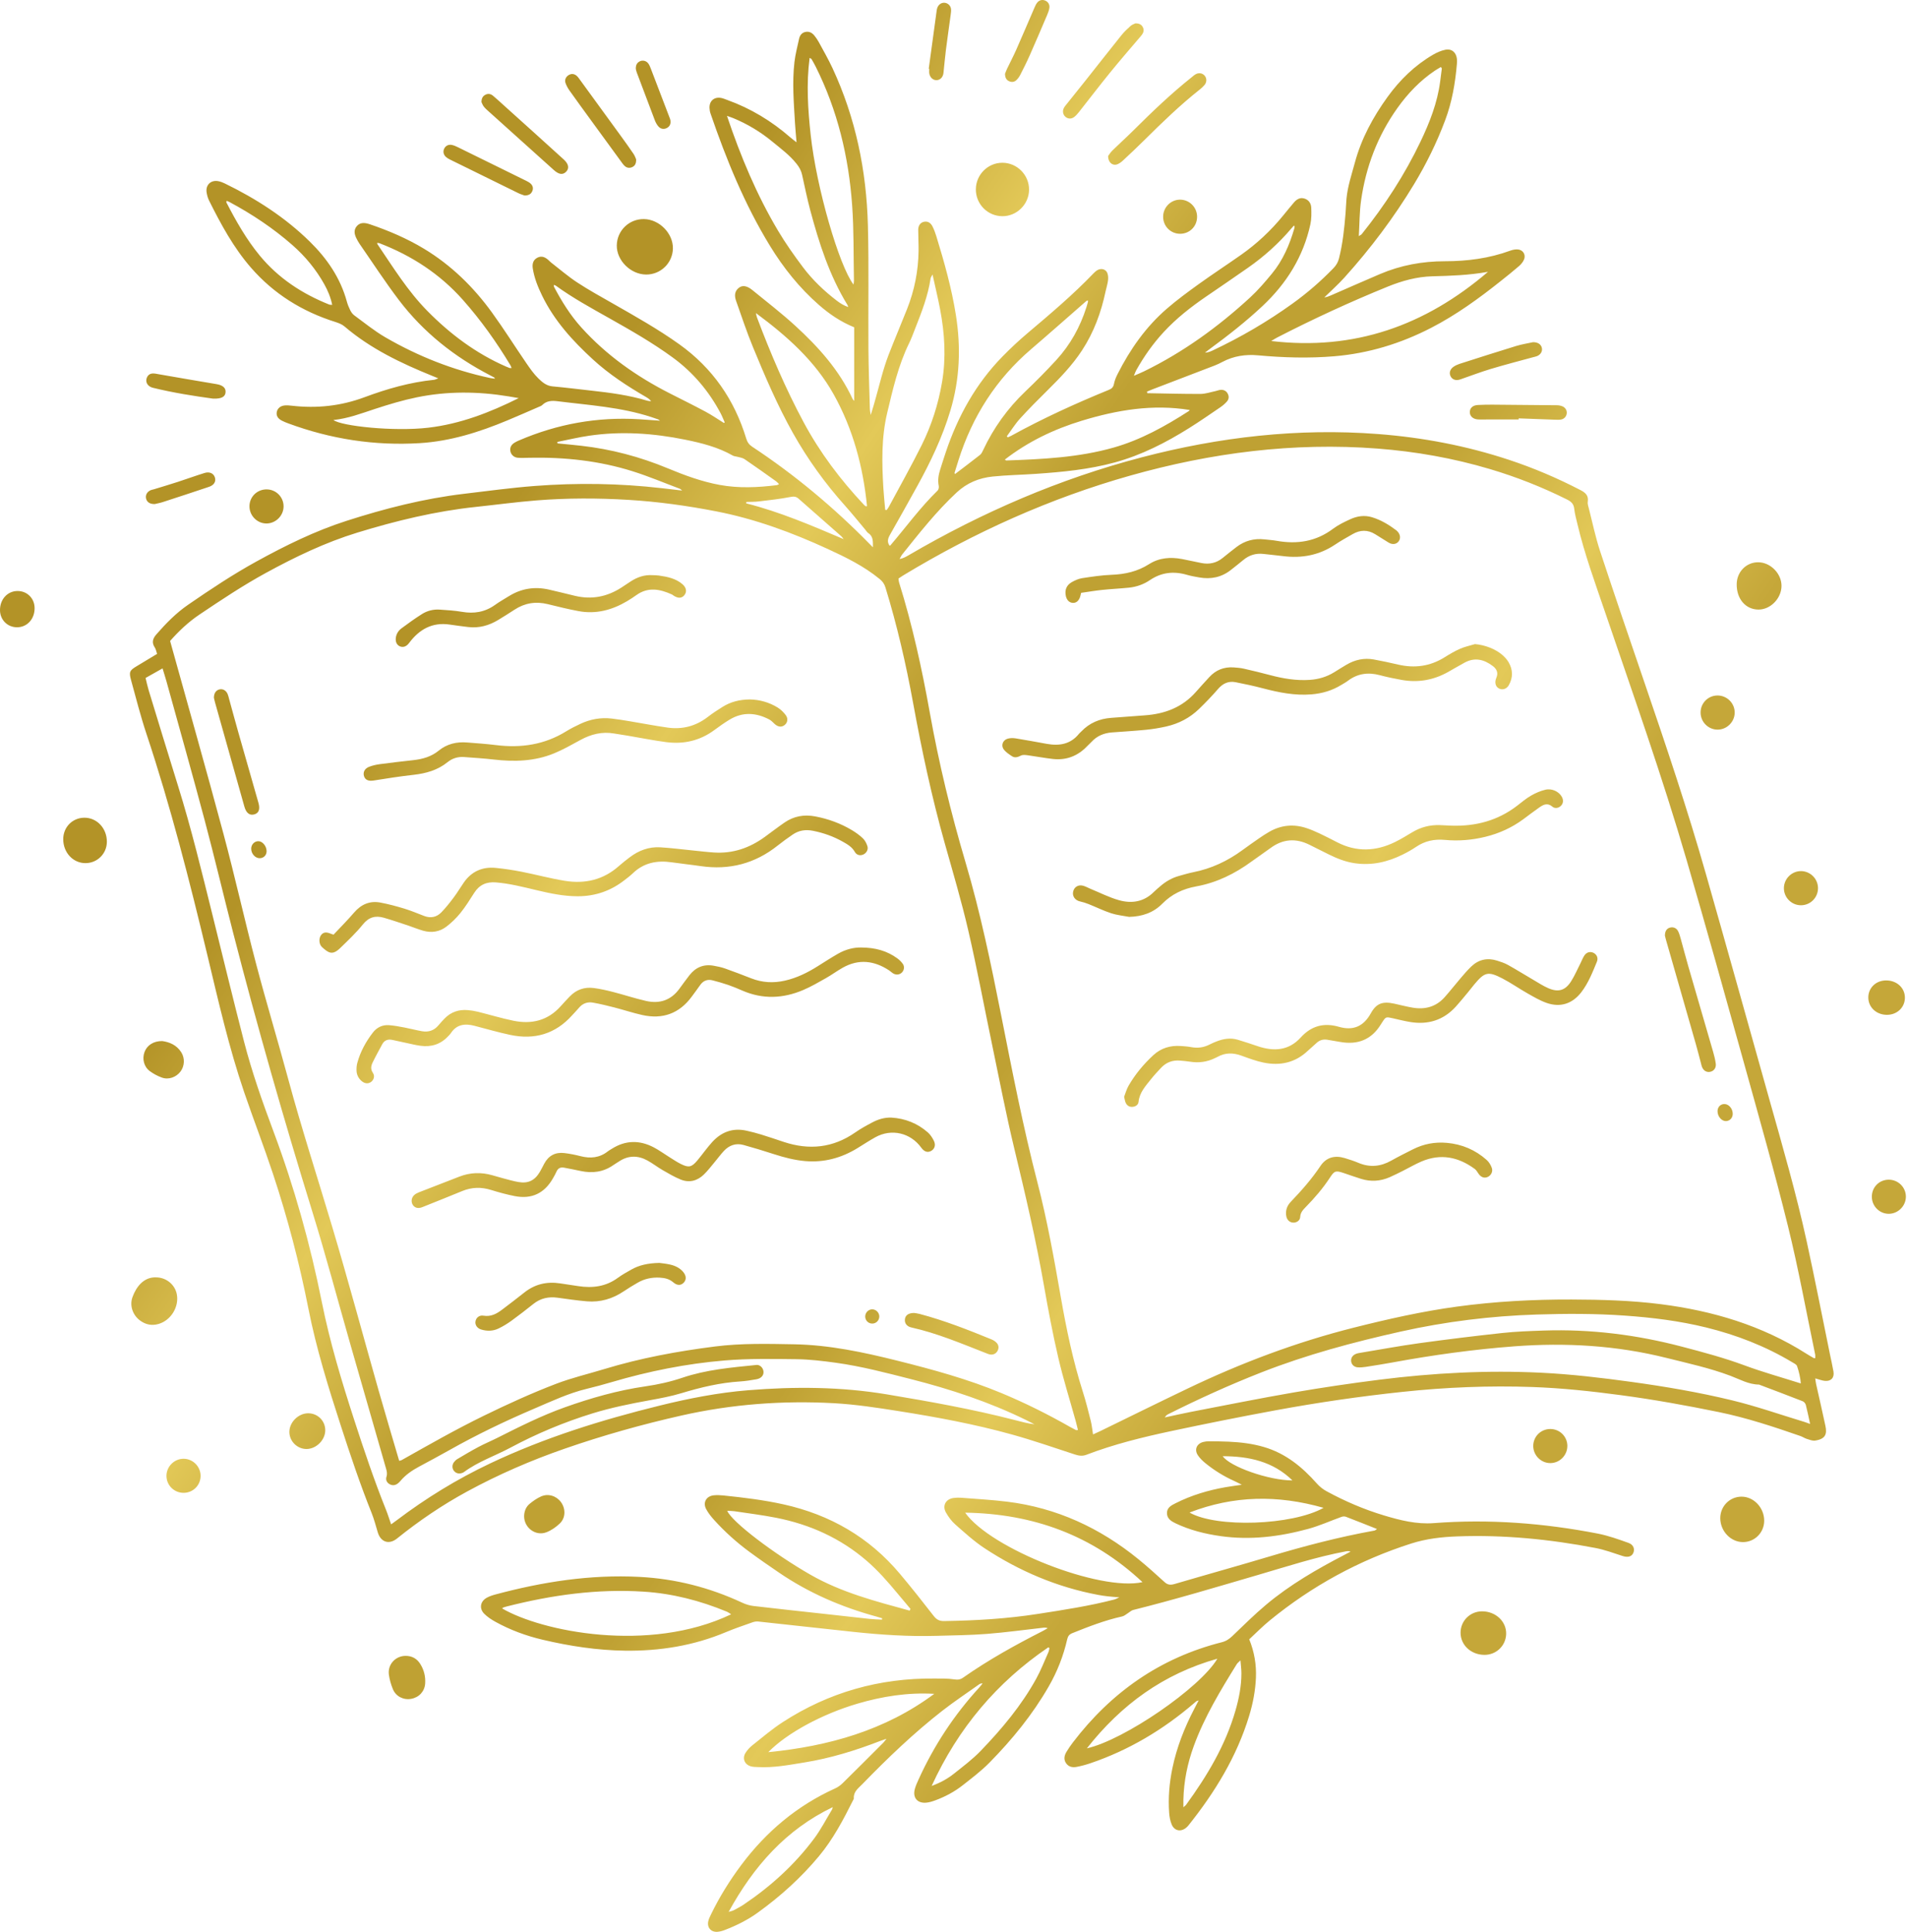 <svg width="1625" height="1646" viewBox="0 0 1625 1646" fill="none" xmlns="http://www.w3.org/2000/svg">
<path d="M1030.21 1227.79C1035.83 1227.82 1041.45 1227.85 1047.07 1228.12C1057.18 1228.59 1067.19 1229.77 1076.98 1232.64C1095.48 1238.05 1109.63 1249.64 1122.13 1263.77C1124.42 1266.36 1127.31 1268.66 1130.35 1270.31C1146.01 1278.84 1162.37 1285.86 1179.43 1290.97C1193.16 1295.08 1207.08 1298.62 1221.73 1297.49C1268.73 1293.88 1315.32 1297.45 1361.5 1306.41C1370.43 1308.15 1379.13 1311.28 1387.73 1314.35C1391.96 1315.86 1393.22 1319.65 1391.77 1322.9C1390.32 1326.16 1386.95 1326.89 1382.64 1325.49C1375 1323.02 1367.4 1320.18 1359.55 1318.68C1320.63 1311.21 1281.38 1307.33 1241.68 1308.8C1228.36 1309.29 1215.35 1310.78 1202.51 1314.88C1158.09 1329.09 1117.93 1351.01 1081.88 1380.5C1075.82 1385.46 1070.31 1391.09 1064.5 1396.46C1068.87 1407.25 1070.67 1418.07 1070.2 1429.22C1069.73 1440.32 1067.64 1451.18 1064.41 1461.77C1053.82 1496.53 1035.19 1526.85 1012.68 1555.02C1012.22 1555.6 1011.69 1556.14 1011.13 1556.64C1006.45 1560.84 1000.72 1559.85 998.359 1554.06C997.112 1551 996.506 1547.56 996.267 1544.24C995.346 1531.47 996.43 1518.79 999.029 1506.26C1002.7 1488.53 1009.25 1471.85 1017.6 1455.84C1018.76 1453.63 1019.89 1451.42 1021.41 1448.49C1020 1449.04 1019.61 1449.11 1019.33 1449.32C1018.59 1449.9 1017.9 1450.54 1017.19 1451.14C991.023 1473.54 961.931 1490.9 929.243 1502.01C925.36 1503.33 921.36 1504.41 917.334 1505.17C913.881 1505.82 910.513 1505.14 908.36 1501.93C906.21 1498.72 906.93 1495.43 908.749 1492.39C910.379 1489.67 912.176 1487.02 914.102 1484.49C946.771 1441.65 988.538 1412.26 1041.09 1398.97C1044.75 1398.05 1047.42 1396.27 1050.07 1393.74C1059.54 1384.68 1068.85 1375.41 1078.88 1367C1099.21 1349.94 1122.1 1336.76 1145.57 1324.56C1147.34 1323.64 1149.1 1322.69 1150.86 1321.76C1149.29 1321.17 1148.03 1321.33 1146.79 1321.56C1121.35 1326.34 1096.76 1334.39 1071.99 1341.63C1036.61 1351.96 1001.32 1362.57 965.542 1371.5C964.052 1371.87 962.796 1373.16 961.416 1374C959.709 1375.03 958.104 1376.57 956.253 1376.98C941.561 1380.23 927.625 1385.65 913.725 1391.23C911.184 1392.25 910 1393.76 909.39 1396.44C906.176 1410.59 900.92 1423.96 893.682 1436.56C879.869 1460.61 862.469 1481.9 843.098 1501.57C836.165 1508.61 828.167 1514.65 820.376 1520.78C813.284 1526.37 805.318 1530.59 796.828 1533.71C794.392 1534.61 791.821 1535.4 789.257 1535.63C781.69 1536.32 777.553 1531.36 779.537 1524.01C780.312 1521.14 781.584 1518.38 782.823 1515.66C795.888 1486.96 812.996 1460.93 834.308 1437.68C835.359 1436.53 836.301 1435.29 837.294 1434.09C836.018 1433.93 835.195 1434.26 834.495 1434.75C823.966 1442.24 813.169 1449.39 802.991 1457.32C778.574 1476.37 756.263 1497.77 734.703 1519.96C731.383 1523.37 727.192 1526.25 727.568 1531.9C727.602 1532.4 727.229 1532.96 726.978 1533.46C718.582 1550.22 709.906 1566.76 697.788 1581.29C682.566 1599.55 665.116 1615.29 645.895 1629.18C637.166 1635.5 627.652 1640.23 617.664 1644.08C615.594 1644.88 613.353 1645.52 611.158 1645.65C605.742 1645.96 602.336 1641.85 603.552 1636.55C604.005 1634.57 604.944 1632.68 605.839 1630.84C613.064 1615.97 621.751 1601.96 631.641 1588.74C652.901 1560.32 679.261 1538.1 711.765 1523.42C714.081 1522.37 716.281 1520.76 718.101 1518.97C729.724 1507.55 741.228 1496 752.755 1484.48C753.435 1483.8 753.976 1482.98 755.4 1481.2C752.748 1482.12 751.362 1482.55 750.012 1483.07C729.018 1491.2 707.596 1497.8 685.316 1501.39C672.191 1503.51 659.113 1506.05 645.71 1505.29C643.846 1505.19 641.922 1505.23 640.137 1504.77C634.426 1503.3 632.203 1497.89 635.43 1492.97C636.945 1490.65 638.915 1488.5 641.085 1486.78C649.602 1480.05 657.885 1472.92 666.966 1467.04C706.218 1441.6 749.416 1429.42 796.176 1429.88C801.788 1429.93 807.475 1429.72 812.98 1430.58C816.049 1431.06 818.236 1430.85 820.721 1429.1C842.228 1414.01 865.147 1401.31 888.528 1389.41C889.972 1388.67 891.352 1387.81 892.763 1387C891.334 1386.41 890.129 1386.47 888.932 1386.6C872.938 1388.39 856.979 1390.61 840.944 1391.86C826.764 1392.97 812.502 1393.08 798.273 1393.5C774.446 1394.2 750.714 1392.65 727.041 1390.12C700.047 1387.23 673.068 1384.2 646.074 1381.31C644.491 1381.14 642.734 1381.45 641.218 1381.99C633.642 1384.68 626.003 1387.24 618.599 1390.35C591.032 1401.93 562.148 1406.56 532.478 1406.15C508.823 1405.83 485.455 1402.26 462.448 1396.84C448.395 1393.54 434.823 1388.57 422.138 1381.54C418.734 1379.65 415.341 1377.44 412.619 1374.7C408.159 1370.22 409.254 1364.11 414.775 1361.06C417.038 1359.81 419.584 1358.96 422.097 1358.29C462.282 1347.51 502.98 1341.12 544.785 1343.29C575.49 1344.87 604.614 1352.3 632.428 1365.26C635.416 1366.66 638.737 1367.69 642 1368.08C661.525 1370.39 681.078 1372.45 700.62 1374.61C714.021 1376.09 727.416 1377.63 740.822 1379.06C744.383 1379.44 747.979 1379.51 751.559 1379.72C751.605 1379.33 751.651 1378.94 751.697 1378.54C749.961 1378.03 748.234 1377.48 746.488 1377C716.997 1368.96 689.277 1356.98 663.943 1339.75C655.427 1333.96 646.954 1328.09 638.658 1321.99C627.766 1313.99 617.733 1304.96 608.647 1294.94C606.026 1292.05 603.502 1288.91 601.703 1285.48C598.724 1279.8 601.92 1274.41 608.338 1273.8C610.931 1273.55 613.596 1273.65 616.194 1273.91C633.518 1275.68 650.79 1277.77 667.827 1281.56C707.331 1290.36 740.645 1309.52 766.775 1340.61C776.651 1352.35 786.18 1364.4 795.593 1376.53C798.031 1379.67 800.459 1380.98 804.468 1380.92C831.28 1380.52 857.973 1378.97 884.511 1374.82C906.34 1371.41 928.175 1368.12 949.591 1362.56C950.687 1362.28 951.696 1361.66 953.824 1360.71C949.741 1360.37 946.939 1360.2 944.156 1359.87C941.369 1359.55 938.582 1359.16 935.824 1358.64C900.741 1352.06 868.507 1338.35 838.823 1318.79C829.964 1312.95 822.021 1305.65 814.013 1298.62C810.843 1295.83 808.211 1292.2 806.091 1288.51C802.768 1282.74 805.834 1277.04 812.419 1276.09C814.629 1275.77 816.923 1275.71 819.15 1275.89C832.206 1276.92 845.307 1277.64 858.296 1279.24C900.328 1284.43 937.261 1301.54 969.944 1328.13C977.637 1334.39 985.024 1341.04 992.353 1347.73C995.084 1350.22 997.561 1350.34 1000.97 1349.33C1027.89 1341.42 1054.94 1333.92 1081.83 1325.88C1111.26 1317.09 1140.92 1309.29 1171.17 1303.85C1171.87 1303.72 1172.48 1303.08 1173.39 1302.51C1164.22 1298.88 1155.55 1295.39 1146.82 1292.06C1145.75 1291.66 1144.26 1291.76 1143.16 1292.16C1133.68 1295.55 1124.43 1299.78 1114.75 1302.41C1090.36 1309.05 1065.55 1312.15 1040.25 1308.58C1026.84 1306.69 1013.8 1303.44 1001.53 1297.57C997.885 1295.83 994.441 1293.6 994.394 1289C994.346 1284.28 998.052 1282.42 1001.63 1280.6C1015.11 1273.78 1029.4 1269.51 1044.23 1266.9C1048.4 1266.17 1052.61 1265.63 1058.18 1264.8C1055.16 1263.3 1053.43 1262.37 1051.64 1261.56C1042.87 1257.63 1034.77 1252.6 1027.32 1246.57C1024.87 1244.59 1022.5 1242.31 1020.76 1239.72C1017.54 1234.95 1019.66 1229.89 1025.22 1228.39C1026.82 1227.96 1028.54 1227.78 1030.21 1227.79ZM709.598 1539.44C669.658 1558.62 642.197 1589.84 620.893 1628.66C622.884 1628.05 624.042 1627.88 625.017 1627.37C627.986 1625.79 631.007 1624.26 633.789 1622.39C656.792 1606.91 677.115 1588.47 693.719 1566.23C699.509 1558.48 703.974 1549.74 709.01 1541.42C709.355 1540.85 709.409 1540.11 709.598 1539.44ZM1057.02 1414.41C1055.49 1415.94 1054.48 1416.64 1053.89 1417.59C1040.01 1440.01 1026.3 1462.54 1017.22 1487.47C1011.87 1502.13 1008.78 1517.3 1008.4 1532.96C1008.36 1534.75 1008.39 1536.55 1008.39 1539.56C1009.89 1538.2 1010.39 1537.88 1010.7 1537.44C1028.61 1512.82 1044.15 1486.95 1052.7 1457.42C1055.73 1446.97 1057.85 1436.35 1057.83 1425.42C1057.83 1422.09 1057.36 1418.76 1057.02 1414.41ZM893.264 1403.32C849.515 1433.07 816.567 1471.98 793.881 1521.37C801.685 1518.5 807.656 1515.1 813.01 1510.83C820.747 1504.65 828.774 1498.65 835.616 1491.56C853.69 1472.81 870.405 1452.87 883.039 1429.93C886.989 1422.76 889.968 1415.04 893.326 1407.55C893.828 1406.43 893.972 1405.15 894.281 1403.94C893.942 1403.73 893.603 1403.53 893.264 1403.32ZM796.108 1442.92C773.663 1441.61 751.888 1445.03 730.499 1451.33C700.819 1460.07 670.657 1476.22 654.676 1492.6C705.811 1487.55 754.068 1474.19 796.108 1442.92ZM1037.34 1413C991.408 1425.93 955.511 1452.07 926.147 1489.35C957.949 1482.22 1022.6 1437.87 1037.34 1413ZM345.474 1410.57C351 1410.51 355.276 1412.9 358.151 1417.51C361.298 1422.56 362.703 1428.19 362.292 1434.13C361.825 1440.89 357.077 1445.96 350.4 1447.18C343.891 1448.37 337.363 1445.19 334.796 1438.95C333.174 1435.02 331.95 1430.78 331.375 1426.57C330.204 1417.99 336.887 1410.68 345.474 1410.57ZM1262.88 1372.64C1274.48 1372.62 1283.7 1381.26 1283.43 1391.9C1283.17 1401.96 1274.95 1409.82 1264.81 1409.72C1253.39 1409.61 1244.52 1401.29 1244.58 1390.75C1244.63 1380.69 1252.74 1372.66 1262.88 1372.64ZM548.528 1355.87C508.878 1353.31 470.082 1358.76 431.757 1368.5C430.85 1368.73 429.951 1369 429.067 1369.3C428.758 1369.41 428.503 1369.68 427.826 1370.14C461.117 1389.65 552.721 1408.7 623.043 1375.17C621.567 1374.27 620.447 1373.37 619.172 1372.85C596.514 1363.5 573.046 1357.45 548.528 1355.87ZM619.673 1286.99C623.534 1296.39 659.729 1323.79 690.695 1341.5C717.147 1356.62 746.194 1364.11 775.134 1372.03C775.368 1371.54 775.603 1371.05 775.838 1370.56C772.132 1366.15 768.408 1361.75 764.727 1357.32C756.589 1347.52 748.228 1337.95 738.54 1329.59C716.158 1310.3 690.148 1298.59 661.358 1292.93C649.625 1290.62 637.726 1289.15 625.892 1287.37C623.883 1287.07 621.819 1287.11 619.673 1286.99ZM822.429 1288.58C844.04 1319.28 937.306 1355.87 973.538 1347.77C930.853 1307.81 880.311 1289.44 822.429 1288.58ZM1483.86 1274.95C1494.4 1274.86 1503.37 1284.35 1503.31 1295.54C1503.25 1305.67 1495.1 1313.76 1485.06 1313.65C1474.68 1313.54 1465.95 1304.3 1465.88 1293.36C1465.83 1283.22 1473.82 1275.03 1483.86 1274.95ZM686.33 27.212C689.64 26.522 692.181 28.025 694.14 30.551C695.399 32.174 696.617 33.863 697.591 35.665C701.595 43.075 705.834 50.382 709.382 58.009C729.113 100.423 738.346 145.354 739.552 191.853C740.46 226.864 739.76 261.916 740.01 296.948C740.131 313.988 740.77 331.028 741.231 348.066C741.281 349.901 741.711 351.726 741.965 353.556C745.451 342.725 748.099 332.015 751.05 321.389C752.849 314.911 754.809 308.444 757.235 302.181C762.305 289.091 767.832 276.179 772.985 263.121C779.232 247.289 782.499 230.819 782.73 213.794C782.811 207.807 782.429 201.816 782.432 195.827C782.434 192.139 784.257 189.708 787.116 188.987C790.078 188.24 792.823 189.43 794.513 192.718C795.874 195.366 796.943 198.203 797.817 201.055C804.622 223.258 810.944 245.591 814.573 268.576C818.897 295.958 817.877 322.981 809.844 349.736C803.01 372.496 792.88 393.711 781.441 414.391C773.828 428.154 766.142 441.877 758.38 455.557C756.589 458.713 755.701 461.655 758.05 464.834C758.337 464.746 758.584 464.748 758.687 464.628C772.07 448.986 784.193 432.26 799.007 417.838C799.845 417.022 800.178 415.096 799.924 413.854C798.949 409.08 799.699 404.539 801.139 400.026C802.732 395.034 804.296 390.031 805.967 385.064C816.261 354.475 831.591 326.832 854.292 303.642C861.097 296.691 868.244 290.022 875.672 283.742C894.993 267.408 914.322 251.103 931.863 232.811C932.887 231.742 934.048 230.704 935.337 230.005C938.395 228.349 942.159 229.279 943.5 232.391C944.327 234.308 944.421 236.75 944.167 238.875C943.791 242.014 942.758 245.07 942.102 248.181C938.319 266.112 932.11 283.045 922.015 298.477C913.745 311.119 903.364 321.875 892.684 332.423C884.691 340.317 876.737 348.274 869.188 356.587C864.988 361.213 861.654 366.625 857.929 371.683C858.197 371.97 858.464 372.257 858.731 372.545C859.675 372.13 860.657 371.786 861.557 371.291C888.49 356.467 916.409 343.732 944.847 332.113C947.367 331.083 948.697 329.805 949.236 327.025C949.797 324.131 950.983 321.28 952.327 318.628C963.008 297.548 976.397 278.413 994.367 262.901C1003 255.451 1012.23 248.662 1021.5 242C1033.36 233.475 1045.59 225.476 1057.55 217.074C1070.95 207.649 1082.84 196.547 1093.22 183.847C1096.3 180.076 1099.36 176.282 1102.52 172.583C1104.82 169.897 1107.62 167.992 1111.37 169.087C1115.28 170.227 1117.24 173.311 1117.36 177.086C1117.52 181.721 1117.59 186.516 1116.62 191.006C1110.62 218.633 1096.3 241.471 1075.82 260.681C1061.71 273.906 1046.53 285.788 1030.97 297.217C1029.56 298.258 1028.17 299.349 1026.78 300.416C1029.21 300.3 1031.26 299.541 1033.23 298.611C1057.18 287.325 1079.96 274.031 1101.45 258.565C1113.95 249.572 1125.55 239.527 1136.26 228.451C1138.55 226.084 1140.12 223.51 1140.93 220.34C1144.18 207.602 1145.53 194.59 1146.59 181.537C1146.93 177.434 1147 173.307 1147.38 169.208C1148.36 158.695 1151.76 148.75 1154.49 138.628C1160.02 118.053 1169.99 99.708 1182.35 82.607C1192.87 68.046 1205.58 55.651 1221.21 46.554C1224.4 44.702 1227.95 43.146 1231.53 42.403C1237.05 41.259 1240.95 44.664 1241.48 50.312C1241.6 51.61 1241.58 52.938 1241.47 54.239C1240.09 70.721 1237.3 86.884 1231.45 102.464C1224.32 121.458 1215.46 139.525 1204.95 156.912C1187.73 185.401 1167.82 211.82 1145.56 236.495C1140.22 242.422 1134.2 247.743 1128.49 253.342C1130.57 253.114 1132.41 252.379 1134.23 251.588C1148.13 245.543 1161.98 239.392 1175.93 233.459C1193.57 225.958 1211.97 222.545 1231.18 222.544C1250.18 222.543 1268.91 220.118 1286.91 213.534C1288.8 212.844 1290.92 212.399 1292.92 212.451C1297.59 212.575 1300.45 216.754 1298.65 221.093C1297.77 223.23 1296.07 225.222 1294.29 226.761C1289.2 231.173 1283.91 235.363 1278.63 239.562C1259.99 254.396 1240.75 268.338 1219.5 279.29C1193.58 292.652 1166.17 301.041 1137.07 303.486C1115.36 305.311 1093.66 304.674 1071.97 302.693C1061.37 301.725 1051.18 303.243 1041.65 308.3C1039.51 309.439 1037.3 310.508 1035.04 311.38C1017.41 318.166 999.749 324.893 982.103 331.649C980.501 332.263 978.928 332.956 977.342 333.612C977.441 334.052 977.542 334.493 977.642 334.934C992.745 335.19 1007.85 335.637 1022.95 335.578C1027.16 335.562 1031.37 334.076 1035.57 333.214C1037.04 332.913 1038.45 332.267 1039.92 332.119C1042.54 331.854 1044.78 332.847 1046.09 335.185C1047.39 337.508 1047.27 340.02 1045.51 342.015C1043.92 343.819 1042.05 345.455 1040.06 346.81C1031.24 352.817 1022.46 358.914 1013.42 364.579C993.524 377.05 972.743 387.697 949.943 393.936C927.966 399.95 905.421 402.075 882.808 403.653C870.479 404.513 858.086 404.683 845.804 405.956C834.296 407.148 824.002 411.324 815.186 419.532C797.953 435.577 783.491 453.967 768.851 472.239C767.901 473.424 767.309 474.896 766.552 476.235C769.73 475.605 772.105 474.249 774.467 472.869C837.036 436.316 903.015 407.832 973.202 389.5C1039.1 372.289 1105.96 364.529 1174.1 369.73C1212.36 372.65 1249.77 379.748 1286.2 391.832C1307.03 398.739 1327.14 407.313 1346.62 417.413C1350.74 419.549 1353.8 421.905 1352.99 427.311C1352.67 429.41 1353.54 431.743 1354.1 433.911C1357.11 445.687 1359.57 457.651 1363.37 469.173C1375.79 506.857 1388.62 544.41 1401.46 581.953C1419.88 635.791 1438.02 689.723 1453.63 744.451C1471.85 808.333 1489.64 872.34 1507.64 936.284C1518.95 976.452 1530.58 1016.55 1539.49 1057.33C1546.48 1089.31 1552.73 1121.45 1559.31 1153.52C1560.32 1158.47 1561.5 1163.39 1562.34 1168.36C1563.22 1173.59 1560.3 1176.82 1555.06 1176.33C1552.54 1176.09 1550.09 1175.07 1546.81 1174.19L1546.81 1174.19C1547.06 1175.86 1547.21 1177.51 1547.56 1179.11C1550.2 1190.98 1552.99 1202.82 1555.5 1214.72C1556.96 1221.64 1555.52 1225.87 1546.72 1227.18C1544.5 1227.51 1541.99 1226.49 1539.71 1225.78C1537.77 1225.17 1536.02 1223.94 1534.08 1223.27C1511.27 1215.36 1488.35 1207.76 1464.65 1202.9C1436.96 1197.23 1409.16 1192.22 1381.11 1188.48C1356.03 1185.13 1330.9 1182.42 1305.62 1181.54C1268.7 1180.25 1231.86 1181.76 1195.09 1185.68C1158.76 1189.54 1122.65 1194.79 1086.75 1201.42C1057.12 1206.88 1027.57 1212.79 998.101 1219.07C973.578 1224.3 949.21 1230.29 925.717 1239.28C922.325 1240.58 919.289 1240.11 915.935 1239.02C898.154 1233.2 880.456 1227.05 862.446 1222.04C830.678 1213.21 798.258 1207.2 765.715 1202.06C747.421 1199.17 729.01 1196.35 710.551 1195.33C666.972 1192.93 623.693 1196.16 581.022 1205.76C547.224 1213.37 513.936 1222.71 481.168 1234.08C452.424 1244.04 424.651 1256.09 397.986 1270.59C376.902 1282.05 357.048 1295.52 338.323 1310.59C331.486 1316.1 324.4 1313.71 321.901 1305.33C320.244 1299.78 318.771 1294.13 316.62 1288.76C306.864 1264.42 298.556 1239.58 290.455 1214.64C279.746 1181.68 269.476 1148.61 262.754 1114.57C255.091 1075.76 245.085 1037.55 232.644 1000.03C224.929 976.754 216.068 953.864 208.138 930.66C195.04 892.335 186.104 852.862 176.68 813.541C161.49 750.167 145.422 687.052 124.808 625.165C119.785 610.084 115.878 594.625 111.656 579.285C109.74 572.319 110.499 571.056 116.571 567.455C122.339 564.035 128.055 560.529 133.86 557.021C133.176 555.047 132.895 553.073 131.898 551.579C129.091 547.376 130.148 543.96 133.211 540.446C141.364 531.092 150.021 522.236 160.254 515.191C179.223 502.132 198.375 489.392 218.613 478.26C243.287 464.687 268.49 452.297 295.28 443.688C327.912 433.202 361.112 424.726 395.265 420.671C415.346 418.287 435.408 415.538 455.558 413.986C491.67 411.205 527.796 411.7 563.823 415.854C569.442 416.502 575.06 417.159 581.254 417.878C580.316 417.1 579.944 416.597 579.453 416.413C565.966 411.353 552.654 405.725 538.929 401.418C510.454 392.481 481.098 389.347 451.31 389.943C447.941 390.01 444.549 390.23 441.205 389.943C437.851 389.655 435.453 387.281 434.913 384.399C434.322 381.242 435.651 378.909 438.232 377.251C439.484 376.448 440.846 375.793 442.216 375.204C474.948 361.129 509.087 354.989 544.679 357.136C550.391 357.481 556.097 357.932 562.482 358.382C561.424 357.716 560.998 357.337 560.502 357.156C558.747 356.516 556.973 355.931 555.198 355.348C529.167 346.799 501.967 345.171 475.059 341.794C470.237 341.189 465.772 341.35 462.05 345.051C461.291 345.807 460.117 346.181 459.089 346.626C450.173 350.483 441.282 354.403 432.316 358.139C408.352 368.124 383.79 375.898 357.658 377.495C319.16 379.849 281.867 374.043 245.717 360.702C243.788 359.99 241.857 359.228 240.045 358.268C236.66 356.473 235.339 354.074 235.827 351.072C236.325 348.016 238.869 345.722 242.604 345.377C244.631 345.19 246.719 345.395 248.756 345.628C269.945 348.054 290.465 345.885 310.611 338.379C329.737 331.253 349.365 325.622 369.824 323.551C370.798 323.452 371.727 322.913 373.488 322.293C371.299 321.401 369.937 320.845 368.575 320.293C341.753 309.426 315.779 297.08 293.521 278.057C291.351 276.202 288.361 275.092 285.571 274.211C257.415 265.323 233.198 250.277 213.791 227.943C198.931 210.841 188.236 191.041 178.175 170.901C177.105 168.759 176.444 166.32 176.063 163.944C175.027 157.476 179.841 153.006 186.271 154.389C188.083 154.779 189.874 155.457 191.545 156.271C218.151 169.225 242.848 185.065 264.03 205.863C278.652 220.221 290.068 236.772 295.558 256.895C296.244 259.408 297.231 261.88 298.407 264.204C299.227 265.824 300.349 267.516 301.782 268.564C310.54 274.964 319.003 281.918 328.348 287.334C356.21 303.483 385.905 315.209 417.467 321.981C418.764 322.259 420.101 322.36 421.763 322.591C421.355 321.892 421.302 321.668 421.167 321.594C420.02 320.964 418.862 320.353 417.699 319.752C387.148 303.946 360.711 283.004 339.878 255.567C328.109 240.068 317.483 223.699 306.378 207.699C305.316 206.168 304.429 204.497 303.606 202.821C301.949 199.443 301.328 195.953 303.915 192.785C306.52 189.598 310.038 189.581 313.687 190.602C314.228 190.753 314.766 190.914 315.298 191.095C331.285 196.535 346.732 203.111 361.249 211.869C384.408 225.841 403.335 244.349 419.108 266.065C429.332 280.142 438.596 294.914 448.445 309.268C451.606 313.874 454.848 318.567 458.823 322.428C462.038 325.551 465.612 328.673 470.739 329.134C481.738 330.124 492.701 331.523 503.681 332.734C519.883 334.521 536.023 336.636 551.694 341.381C552.691 341.683 553.79 341.65 554.842 341.772C553.599 340.133 552.093 339.136 550.535 338.23C534.47 328.894 518.955 318.786 505.207 306.173C487.987 290.374 472.406 273.286 462.024 252.02C458.392 244.58 455.312 236.962 454.009 228.763C453.424 225.079 454.106 221.515 457.825 219.556C461.556 217.59 464.69 219.109 467.5 221.702C468.188 222.337 468.827 223.036 469.565 223.607C476.961 229.326 484.063 235.496 491.858 240.609C501.707 247.068 512.066 252.762 522.308 258.607C541.497 269.558 560.752 280.364 578.783 293.233C607.16 313.486 625.839 340.531 635.915 373.685C636.856 376.783 638.337 378.802 641.01 380.566C677.418 404.599 710.697 432.428 741.212 463.583C742.081 464.47 742.959 465.348 743.833 466.23C743.809 461.576 744.316 456.996 739.87 454.115C738.818 453.433 738.14 452.167 737.296 451.165C731.629 444.434 726.135 437.548 720.266 430.998C703.194 411.946 688.31 391.346 675.776 369.048C662.534 345.49 651.93 320.684 641.648 295.76C636.302 282.799 631.896 269.445 627.212 256.217C625.754 252.099 625.824 247.987 629.767 245.041C632.73 242.828 636.57 243.407 641.022 247.038C653.359 257.101 666.013 266.835 677.741 277.572C697.448 295.613 715.22 315.356 726.602 340.005C726.866 340.576 727.444 341.001 727.872 341.49V278.806C716.426 274.156 706.732 267.563 697.801 259.747C681.15 245.176 667.525 228.111 656.026 209.297C634.415 173.94 618.905 135.83 605.482 96.791C604.942 95.22 604.631 93.502 604.586 91.843C604.425 85.954 608.598 82.371 614.422 83.421C616.242 83.749 617.983 84.539 619.742 85.17C639.729 92.349 657.55 103.175 673.534 117.102C674.983 118.364 676.544 119.498 678.748 121.241C678.244 115.051 677.736 110.039 677.445 105.015C676.436 87.625 674.948 70.212 676.973 52.822C677.748 46.165 679.499 39.617 680.923 33.044C681.558 30.116 683.222 27.86 686.33 27.212ZM461.072 1274.76C467.186 1272.04 474.156 1274.3 478.039 1279.63C482.058 1285.14 482.062 1292.89 477.142 1297.67C473.879 1300.84 469.825 1303.67 465.603 1305.29C456.391 1308.83 446.546 1301.4 446.618 1291.56C446.646 1287.73 448.058 1283.74 451.256 1281.1C454.248 1278.63 457.548 1276.32 461.072 1274.76ZM124.042 577.531C124.936 581.115 125.633 584.556 126.654 587.898C134.963 615.097 143.239 642.307 151.707 669.457C163.024 705.743 171.932 742.665 181.087 779.524C190.015 815.473 198.702 851.485 207.967 887.347C214.713 913.458 223.706 938.882 233.149 964.136C250.817 1011.39 264.346 1059.82 274.253 1109.26C281.067 1143.27 291.063 1176.39 301.757 1209.34C310.137 1235.16 318.764 1260.87 328.894 1286.07C330.483 1290.02 331.733 1294.11 333.285 1298.55L333.287 1298.55C335.09 1297.24 336.598 1296.18 338.068 1295.06C362.938 1276.26 389.326 1260.06 417.561 1246.68C463.978 1224.67 512.67 1209.55 562.362 1197.32C587.104 1191.23 612.14 1186.35 637.545 1184.29C677.033 1181.09 716.451 1181.26 755.747 1187.82C792.315 1193.93 828.779 1200.41 864.7 1209.68C870.218 1211.1 875.708 1212.63 881.502 1213.3C879.025 1212.04 876.565 1210.75 874.071 1209.53C842.821 1194.25 809.986 1183.42 776.351 1174.85C755.13 1169.45 733.929 1163.87 712.204 1160.87C701.093 1159.34 689.865 1157.98 678.675 1157.85C658.277 1157.61 637.775 1157.24 617.486 1158.93C584.798 1161.66 552.654 1168.11 521.133 1177.4C514.136 1179.46 507.084 1181.37 499.993 1183.08C484.423 1186.84 470.011 1193.67 455.399 1199.9C430.599 1210.48 406.294 1222.12 382.792 1235.38C374.315 1240.17 365.714 1244.73 357.144 1249.35C351.163 1252.57 345.594 1256.31 341.196 1261.59C340.6 1262.3 339.924 1262.97 339.201 1263.55C336.929 1265.4 334.376 1265.7 331.875 1264.26C329.521 1262.9 328.484 1260.53 329.318 1257.99C330.149 1255.45 329.603 1253.25 328.93 1250.91C318.837 1215.82 308.73 1180.75 298.683 1145.65C287.864 1107.86 277.787 1069.84 266.179 1032.29C241.789 953.393 219.094 874.033 198.532 794.062C190.328 762.154 182.746 730.083 174.273 698.247C163.777 658.811 152.655 619.54 141.783 580.204C140.847 576.82 139.758 573.477 138.516 569.375C133.452 572.229 128.974 574.752 124.042 577.531ZM1127.85 1284.47C1088.63 1273.28 1051.21 1273.96 1013.63 1288.47C1036.53 1301.64 1101.05 1299.5 1127.85 1284.47ZM156.398 1242.67C164.186 1242.66 170.701 1249.01 170.923 1256.81C171.154 1264.92 164.809 1271.55 156.69 1271.69C148.551 1271.82 141.937 1265.45 141.85 1257.38C141.763 1249.38 148.391 1242.68 156.398 1242.67ZM1041.9 1240.48C1047.98 1249.36 1081.02 1261.09 1101.32 1261.12C1084.81 1244.93 1064.2 1240.52 1041.9 1240.48ZM644.968 1162.72C647.291 1162.66 650.142 1164.76 650.569 1168.17C650.981 1171.48 648.754 1174.21 644.57 1174.95C639.968 1175.76 635.323 1176.52 630.667 1176.81C613.556 1177.88 597.083 1181.83 580.726 1186.78C571.816 1189.48 562.578 1191.2 553.397 1192.86C537.009 1195.83 520.729 1199.12 504.782 1204.05C480.574 1211.53 457.315 1221.25 435.004 1233.19C421.828 1240.23 407.468 1245.02 395.319 1254.02C394.877 1254.35 394.338 1254.57 393.816 1254.76C391.077 1255.77 388.445 1255.07 386.776 1252.92C385.172 1250.84 385.101 1247.9 386.803 1245.61C387.569 1244.59 388.549 1243.6 389.644 1242.96C395.595 1239.44 401.529 1235.88 407.63 1232.65C412.909 1229.84 418.451 1227.54 423.794 1224.86C442.677 1215.36 461.543 1205.86 481.52 1198.76C503.78 1190.84 526.42 1184.41 549.818 1181.01C560.602 1179.45 571.161 1177.14 581.457 1173.65C601.493 1166.86 622.38 1164.98 644.969 1162.72L644.968 1162.72ZM1321.03 1217.32C1328.94 1217.31 1335.36 1223.5 1335.57 1231.34C1335.79 1239.39 1329.38 1246.16 1321.36 1246.35C1313.41 1246.55 1306.6 1239.94 1306.51 1231.94C1306.42 1223.85 1312.89 1217.33 1321.03 1217.32ZM535.356 425.806C509.319 424.236 483.288 424.213 457.306 426.271C439.956 427.646 422.682 429.994 405.367 431.831C370.97 435.48 337.508 443.607 304.551 453.698C277.27 462.052 251.632 474.365 226.585 488.043C206.974 498.752 188.464 511.103 169.966 523.523C160.42 529.932 152.184 537.801 144.949 546.011L144.948 546.01C160.309 601.335 175.783 655.671 190.408 710.234C200.239 746.912 208.485 784.013 218.147 820.739C226.809 853.666 236.689 886.271 245.577 919.142C257.011 961.427 270.557 1003.07 283.071 1045.02C296.922 1091.46 309.49 1138.27 322.736 1184.89C328.36 1204.68 334.287 1224.39 340.154 1244.4C340.906 1244.2 341.652 1244.15 342.239 1243.82C365.403 1230.79 388.473 1217.62 412.398 1205.96C432.611 1196.11 453.049 1186.77 474.019 1178.76C487.259 1173.71 501.183 1170.45 514.776 1166.31C545.674 1156.89 577.324 1151.07 609.296 1147.02C631.652 1144.18 654.165 1144.75 676.652 1145.15C706.652 1145.68 735.739 1151.89 764.651 1159.11C794.976 1166.69 825.103 1174.91 854.042 1187C873.94 1195.32 893.175 1204.92 911.892 1215.59C913.517 1216.52 915.176 1217.39 916.847 1218.23C917.123 1218.37 917.546 1218.21 918.539 1218.17C917.895 1215.57 917.336 1213.07 916.652 1210.61C911.694 1192.76 906.11 1175.05 901.896 1157.02C897.169 1136.8 893.295 1116.36 889.723 1095.9C882.828 1056.41 873.708 1017.43 864.311 978.476C857.291 949.373 851.659 919.933 845.534 890.617C838.719 858.002 832.631 825.222 825.121 792.77C819.344 767.807 812.039 743.188 805.086 718.508C793.957 679.004 785.421 638.933 778.035 598.588C771.964 565.422 764.392 532.604 754.479 500.348C753.552 497.33 752.001 495.238 749.555 493.233C736.227 482.306 720.954 474.824 705.449 467.692C674.917 453.648 643.57 442.077 610.462 435.631C585.623 430.795 560.631 427.33 535.356 425.806ZM262.42 1203.92C270.599 1203.82 277.156 1210.25 277.158 1218.38C277.16 1226.6 269.629 1234.21 261.367 1234.35V1234.35C253.372 1234.48 246.586 1227.81 246.578 1219.81C246.57 1211.62 254.145 1204.02 262.42 1203.92ZM1173.78 382.125C1102.17 376.651 1032.14 385.676 963.264 405.098C894.732 424.423 830.418 453.412 769.554 490.22C768.284 490.988 767.071 491.853 765.611 492.819C765.766 493.907 765.772 495.026 766.091 496.048C777.438 532.38 785.569 569.485 792.273 606.899C800.008 650.063 810.303 692.584 822.752 734.618C835.415 777.376 844.43 821 853.087 864.701C862.542 912.429 871.838 960.184 884.035 1007.33C892.336 1039.41 898.179 1072.04 903.883 1104.68C908.656 1131.98 914.266 1159.07 922.688 1185.54C925.296 1193.73 927.379 1202.1 929.479 1210.45C930.384 1214.04 930.721 1217.78 931.393 1221.93L931.394 1221.93C933.39 1221.02 935.411 1220.15 937.386 1219.19C962.284 1207.06 987.104 1194.78 1012.08 1182.83C1057.61 1161.04 1104.63 1143.3 1153.64 1130.97C1182.69 1123.66 1211.89 1117.08 1241.6 1113.04C1273.93 1108.65 1306.42 1106.91 1339.08 1107.01C1364.59 1107.09 1390.07 1107.78 1415.33 1111.01C1459.41 1116.65 1501.36 1129.05 1539.24 1153.15C1541.29 1154.45 1543.4 1155.66 1545.51 1156.88C1545.8 1157.04 1546.23 1156.97 1546.77 1157.03C1546.77 1155.93 1546.96 1154.81 1546.74 1153.78C1539.12 1117.32 1532.49 1080.61 1523.56 1044.47C1512.12 998.148 1499.05 952.218 1486.27 906.234C1470.17 848.345 1454.03 790.464 1437.24 732.778C1416.45 661.407 1391.55 591.364 1367.57 521.032C1359.18 496.409 1350.2 471.97 1344.21 446.594C1343.18 442.223 1341.93 437.855 1341.45 433.413C1341.01 429.306 1338.9 427.31 1335.42 425.571C1314.26 415.002 1292.36 406.354 1269.71 399.611C1238.37 390.284 1206.37 384.617 1173.78 382.125ZM1384.59 1120.72C1359.51 1118.94 1334.41 1119 1309.34 1119.8C1270.36 1121.05 1231.79 1125.8 1193.63 1134.31C1153.2 1143.33 1113.3 1154.02 1074.73 1169.15C1047.74 1179.74 1021.31 1191.73 995.366 1204.74C994.282 1205.28 993.319 1206.07 992.593 1207.46C1000.06 1205.86 1007.5 1204.13 1015 1202.69C1044.22 1197.08 1073.39 1191.19 1102.71 1186.13C1126.86 1181.97 1151.14 1178.4 1175.46 1175.33C1221.24 1169.56 1267.24 1167.11 1313.37 1169.38C1339 1170.64 1364.47 1173.66 1389.9 1177.15C1418.85 1181.13 1447.66 1186.03 1476.02 1192.91C1496.7 1197.92 1516.88 1205.01 1537.28 1211.19C1538.7 1211.62 1540.08 1212.18 1542.43 1213.01L1542.43 1213.01C1541.1 1206.93 1540.1 1201.81 1538.78 1196.78C1538.46 1195.57 1537.26 1194.11 1536.11 1193.67C1523.75 1188.83 1511.31 1184.17 1498.89 1179.47C1490.01 1179.39 1482.47 1174.97 1474.49 1171.97C1456.75 1165.31 1438.25 1161.32 1419.92 1156.73C1377.36 1146.09 1334.13 1143.6 1290.54 1146.88C1255.62 1149.51 1220.94 1154.3 1186.49 1160.64C1178.94 1162.02 1171.36 1163.23 1163.78 1164.4C1161.57 1164.75 1159.29 1164.93 1157.07 1164.8C1153.87 1164.61 1151.68 1162.46 1151.34 1159.63C1151 1156.8 1152.63 1154.35 1155.68 1153.22C1156.55 1152.89 1157.48 1152.7 1158.4 1152.55C1175.39 1149.73 1192.32 1146.58 1209.37 1144.22C1232.92 1140.97 1256.52 1138.09 1280.14 1135.53C1291.85 1134.26 1303.67 1133.85 1315.46 1133.45C1355.41 1132.09 1394.65 1137.03 1433.29 1147.18C1451.2 1151.88 1469.06 1156.64 1486.48 1163.09C1502.06 1168.86 1518.12 1173.31 1534.53 1178.51C1534.13 1173.53 1532.98 1168.53 1531.31 1163.72C1530.81 1162.27 1528.62 1161.29 1527.05 1160.35C1504.22 1146.71 1479.78 1137.21 1453.93 1130.85C1431.1 1125.23 1407.98 1122.37 1384.59 1120.72ZM778.924 1118.46C779.922 1118.63 781.795 1118.81 783.589 1119.28C804.591 1124.83 824.758 1132.75 844.82 1140.95C846.342 1141.58 847.855 1142.51 849.013 1143.66C850.872 1145.51 851.406 1147.84 850.236 1150.36C849.079 1152.86 846.68 1154.28 843.837 1153.87C842.568 1153.69 841.341 1153.13 840.129 1152.66C819.258 1144.51 798.608 1135.72 776.615 1130.83C772.619 1129.94 770.598 1127.08 771.127 1123.6C771.62 1120.36 774.098 1118.52 778.923 1118.46L778.924 1118.46ZM561.819 1075.83C563.693 1076.1 567.441 1076.4 571.062 1077.25C575.292 1078.23 579.226 1080.04 582.127 1083.48C584.87 1086.74 585.036 1090.06 582.671 1092.6C580.304 1095.15 577.063 1095.29 573.711 1092.38C570.354 1089.46 566.425 1088.62 562.304 1088.38C555.629 1087.98 549.243 1089.29 543.412 1092.66C539.364 1095 535.36 1097.43 531.481 1100.03C521.975 1106.42 511.541 1109.51 500.14 1108.56C491.764 1107.85 483.427 1106.61 475.093 1105.47C467.484 1104.43 460.638 1105.89 454.533 1110.75C448.387 1115.65 442.184 1120.49 435.819 1125.1C432.353 1127.61 428.638 1129.87 424.783 1131.72C420.073 1133.98 414.974 1134.08 409.979 1132.55C406.635 1131.53 404.759 1128.7 405.126 1125.87C405.542 1122.66 408.259 1120.15 411.973 1120.78C418.386 1121.86 423.257 1119.14 427.964 1115.56C434.219 1110.8 440.511 1106.08 446.644 1101.17C455.679 1093.92 465.891 1091.54 477.203 1093.25C482.383 1094.03 487.567 1094.79 492.744 1095.59C504.842 1097.46 516.204 1096.05 526.418 1088.59C530.032 1085.95 533.983 1083.75 537.887 1081.54C544.711 1077.67 552.153 1076.06 561.817 1075.83L561.819 1075.83ZM132.952 1088.15H132.954C141.56 1088.16 149.023 1094.2 150.649 1102.43C152.771 1113.17 145.689 1124.75 135.169 1127.82C129.359 1129.51 124.065 1128.42 119.287 1124.86C113.075 1120.24 110.25 1112.15 112.925 1104.88C116.24 1095.87 122.274 1088.68 131.274 1088.16C131.832 1088.12 132.392 1088.15 132.952 1088.15ZM743.388 1115.38C746.629 1115.46 749.346 1118.34 749.273 1121.6C749.198 1124.94 746.443 1127.59 743.127 1127.51C739.787 1127.44 737.195 1124.71 737.27 1121.34L737.271 1121.34C737.345 1118.03 740.155 1115.29 743.388 1115.38ZM1204 979.06C1213.07 974.465 1222.7 972.66 1232.84 973.554C1245.76 974.692 1257.15 979.518 1266.81 988.111C1268.8 989.879 1270.38 992.497 1271.25 995.033C1272.36 998.285 1270.24 1001.72 1267.3 1002.78C1264.4 1003.82 1261.81 1002.7 1259.75 999.65C1258.83 998.283 1257.95 996.73 1256.67 995.786C1242.69 985.498 1227.57 982.464 1211.22 989.441C1205.9 991.711 1200.88 994.682 1195.7 997.275C1191.85 999.197 1188.01 1001.16 1184.07 1002.87C1176.23 1006.27 1168.13 1006.78 1159.93 1004.27C1154.93 1002.74 1150.01 1000.94 1145.04 999.282C1138.28 997.027 1137.15 997.234 1133.36 1003.03C1127.4 1012.18 1120.33 1020.38 1112.72 1028.16C1110.37 1030.57 1108.15 1032.83 1107.93 1036.67C1107.76 1039.64 1105.23 1041.34 1102.54 1041.5C1099.68 1041.67 1097.19 1039.89 1096.28 1036.89C1095.96 1035.82 1095.9 1034.68 1095.84 1034.27L1095.84 1034.28C1095.63 1029.52 1097.49 1026.28 1100.13 1023.53C1109.22 1014.06 1117.84 1004.25 1125.16 993.282C1130.15 985.799 1137.49 983.975 1145.93 986.543C1149.87 987.739 1153.8 989.011 1157.59 990.605C1167.29 994.694 1176.5 993.778 1185.58 988.659C1191.61 985.261 1197.82 982.187 1204 979.06ZM1609.39 1004.93C1617.48 1004.89 1624.09 1011.43 1624.05 1019.45C1624.02 1027.2 1617.64 1033.74 1609.86 1033.98C1601.87 1034.23 1595.15 1027.74 1595.04 1019.65C1594.93 1011.43 1601.23 1004.98 1609.39 1004.93ZM743.339 956.126C748.348 953.483 753.715 951.833 759.537 952.037H759.538C771.309 952.744 781.757 956.899 790.625 964.662C792.805 966.57 794.516 969.243 795.811 971.875C797.605 975.52 796.332 978.974 793.239 980.54C790.303 982.026 787.478 981.054 785.091 977.738C775.897 964.964 759.662 961.168 745.933 968.768C740.699 971.665 735.698 974.983 730.589 978.106C716.929 986.457 702.174 990.462 686.133 989.085C676.953 988.297 668.102 985.969 659.348 983.136C650.816 980.376 642.231 977.752 633.587 975.367C627.04 973.561 621.335 975.592 616.779 980.509C614.113 983.385 611.799 986.583 609.268 989.588C606.138 993.305 603.207 997.242 599.723 1000.6C594.147 1005.97 587.312 1007.77 580.031 1004.81C574.699 1002.64 569.666 999.675 564.661 996.788C560.29 994.268 556.276 991.119 551.867 988.676C543.672 984.135 535.444 984.094 527.457 989.412C525.9 990.449 524.261 991.367 522.733 992.443C514.227 998.431 504.875 999.667 494.881 997.54C490.127 996.528 485.362 995.56 480.582 994.684C477.689 994.154 475.485 995.098 474.235 997.992C473.422 999.876 472.37 1001.66 471.365 1003.46C464.059 1016.5 453.135 1021.78 438.466 1018.89C431.694 1017.55 424.995 1015.71 418.395 1013.66C409.984 1011.06 401.891 1011.27 393.736 1014.67C382.52 1019.34 371.191 1023.73 359.933 1028.3C356.59 1029.65 353.699 1029.14 351.917 1026.64C350.07 1024.05 350.45 1020.27 353.012 1017.98C354.096 1017.01 355.483 1016.27 356.851 1015.74C368.345 1011.23 379.873 1006.82 391.378 1002.34C400.609 998.754 409.964 998.425 419.459 1001.14C422.336 1001.96 425.201 1002.82 428.096 1003.58C432.62 1004.75 437.116 1006.12 441.71 1006.92C450.116 1008.38 455.713 1005.6 460.061 998.21C461.388 995.954 462.522 993.585 463.76 991.276C467.45 984.398 473.263 981.327 480.936 982.249C485.563 982.805 490.176 983.733 494.694 984.891C503.173 987.065 511.004 986.333 518.046 980.714C519.064 979.902 520.257 979.31 521.364 978.608C533.033 971.206 545.023 971.1 557.083 977.4C561.545 979.731 565.647 982.749 569.937 985.415C573.272 987.488 576.526 989.738 580.025 991.492C586.861 994.919 589.246 994.377 594.149 988.654C596.461 985.955 598.532 983.052 600.757 980.277C602.747 977.795 604.697 975.269 606.84 972.923C614.794 964.215 624.501 960.583 636.199 963.216C640.389 964.159 644.564 965.222 648.668 966.484C655.101 968.463 661.475 970.642 667.864 972.763C689.502 979.946 709.859 977.897 728.833 964.659C733.421 961.457 738.38 958.741 743.339 956.126ZM1469.6 940.501C1473.24 940.617 1476.44 944.424 1476.5 948.722C1476.55 952.229 1474.05 954.955 1470.72 955.027C1466.98 955.107 1463.49 950.934 1463.56 946.461C1463.62 942.936 1466.19 940.393 1469.6 940.501ZM1350.07 813.964C1351.99 811.06 1355.13 810.314 1357.91 811.716C1360.7 813.12 1362.07 816.109 1360.73 819.337C1357.02 828.331 1353.47 837.448 1347.46 845.255C1339.95 855 1329.72 858.443 1318.04 854.398C1312.28 852.402 1306.89 849.194 1301.54 846.169C1294.37 842.12 1287.6 837.34 1280.31 833.553C1268.09 827.205 1265.09 828.023 1256.37 838.478C1254.57 840.635 1252.89 842.894 1251.09 845.051C1247.61 849.222 1244.21 853.463 1240.56 857.481C1229.98 869.138 1216.74 873.158 1201.4 870.575C1196.42 869.737 1191.52 868.474 1186.59 867.37C1181.01 866.12 1180.86 866.161 1177.87 870.751C1177.46 871.379 1177.06 872.01 1176.66 872.648C1168.63 885.742 1156.88 890.227 1142.05 887.598C1138.37 886.945 1134.68 886.313 1130.99 885.711C1127.43 885.131 1124.36 886.07 1121.71 888.594C1119.41 890.792 1116.91 892.777 1114.6 894.973C1103.8 905.277 1090.87 908.112 1076.65 905.181C1070.28 903.868 1064.09 901.539 1057.95 899.305C1050.86 896.726 1044.07 896.59 1037.39 900.372C1036.74 900.74 1036.04 901.014 1035.37 901.344C1028.59 904.671 1021.49 905.629 1014.05 904.417C1011.28 903.966 1008.47 903.749 1005.67 903.495C999.3 902.918 993.835 904.893 989.452 909.573C986.509 912.716 983.533 915.851 980.866 919.222C976.248 925.058 971.022 930.553 970.191 938.586C969.914 941.268 967.572 942.709 964.95 942.893C962.29 943.08 960.223 941.717 959.157 939.257C958.574 937.913 958.398 936.393 957.883 934.332L957.885 934.331C959.032 931.415 959.939 927.914 961.683 924.896C967.341 915.102 974.538 906.466 982.846 898.814C989.395 892.782 997.333 890.438 1006.15 891.047C1009.14 891.253 1012.15 891.461 1015.09 892.013C1020.65 893.059 1025.87 892.324 1030.88 889.716C1032.7 888.768 1034.61 887.968 1036.53 887.21C1042.41 884.878 1048.48 883.9 1054.67 885.702C1060.4 887.373 1066.06 889.318 1071.73 891.222C1085.39 895.812 1098.11 895.124 1108.38 883.802C1117.43 873.823 1128.12 871.021 1140.89 874.694C1152.99 878.176 1161.87 874.479 1168.12 863.183C1172.9 854.561 1178.28 852.86 1188.04 854.968C1193.34 856.114 1198.6 857.533 1203.94 858.42C1214.43 860.159 1223.72 857.63 1230.96 849.531C1235.7 844.229 1240.06 838.594 1244.7 833.193C1247.62 829.786 1250.54 826.343 1253.78 823.258C1260.01 817.338 1267.43 815.731 1275.62 818.304C1278.83 819.309 1282.09 820.378 1285 822.001C1292.35 826.099 1299.5 830.563 1306.77 834.811C1310.96 837.263 1315.07 839.972 1319.51 841.872C1327.99 845.501 1333.87 843.716 1338.8 835.901C1341.88 831.02 1344.17 825.638 1346.8 820.471C1347.9 818.305 1348.74 815.974 1350.07 813.964ZM733.663 807.143L733.662 807.14C745.925 807.177 755.858 810.005 764.629 816.391C766.41 817.688 768.083 819.316 769.331 821.119C770.939 823.442 770.42 826.494 768.608 828.372C766.78 830.266 763.904 830.755 761.369 829.379C760.069 828.674 759.006 827.547 757.761 826.723C745 818.278 731.767 816.674 718.093 824.359C713.203 827.107 708.67 830.489 703.785 833.245C697.442 836.824 691.102 840.519 684.42 843.366C667.311 850.656 649.974 851.407 632.622 843.876C628.676 842.164 624.705 840.476 620.641 839.079C616.23 837.563 611.728 836.282 607.209 835.117C602.731 833.963 599.159 835.44 596.504 839.298C594.276 842.536 591.885 845.662 589.566 848.837C578.9 863.441 564.604 868.557 547.14 864.626C539.124 862.822 531.291 860.219 523.326 858.169C517.36 856.633 511.353 855.188 505.293 854.103C500.577 853.259 496.444 854.764 493.268 858.594C491.477 860.754 489.462 862.727 487.591 864.822C473.277 880.853 455.401 885.971 434.725 881.585C424.489 879.414 414.418 876.459 404.279 873.833C396.153 871.729 389.013 872.588 384.034 880.327C383.434 881.259 382.55 882.01 381.783 882.831C375.395 889.669 367.438 892.088 358.338 890.869C354.455 890.349 350.631 889.378 346.79 888.566C342.583 887.677 338.399 886.684 334.185 885.83C330.498 885.082 327.524 886.16 325.679 889.611C322.946 894.72 320.111 899.781 317.582 904.99C316.184 907.868 315.578 910.757 317.759 913.963C319.566 916.619 318.546 919.809 316.355 921.529C313.936 923.428 310.877 923.236 308.139 920.904C305.436 918.602 303.955 915.575 303.811 912.079C303.72 909.87 303.905 907.557 304.481 905.43C307.06 895.907 311.741 887.399 317.722 879.624C321.129 875.194 325.853 872.9 331.448 873.305C335.9 873.627 340.329 874.483 344.728 875.315C349.687 876.252 354.573 877.584 359.541 878.458C365.097 879.436 369.898 877.902 373.619 873.435C375.295 871.423 377.068 869.482 378.895 867.604C384.357 861.99 391.101 859.799 398.8 860.498C401.588 860.751 404.39 861.181 407.104 861.854C417.271 864.376 427.319 867.45 437.57 869.541C453.112 872.711 466.946 869.365 477.87 857.067C480.357 854.268 482.92 851.533 485.517 848.835C491.103 843.032 498.041 840.634 505.915 841.653C511.457 842.37 516.958 843.619 522.379 845.015C531.794 847.44 541.054 850.51 550.524 852.669C561.929 855.269 571.648 852.163 578.799 842.453C581.685 838.533 584.518 834.569 587.516 830.736C592.827 823.946 599.757 821.089 608.319 822.708C611.435 823.297 614.595 823.884 617.571 824.936C625.15 827.617 632.669 830.48 640.154 833.418C649.526 837.097 659.042 837.591 668.821 835.378C679.011 833.073 688.175 828.536 696.934 823.007C702.631 819.411 708.309 815.77 714.147 812.414C720.605 808.702 727.657 807.001 733.663 807.143ZM138.209 886.843C144.144 887.637 150.439 890.041 154.472 896.419C157.647 901.439 157.319 908.101 153.854 912.748C150.194 917.657 143.674 920.045 137.9 917.936C134.269 916.609 130.705 914.716 127.604 912.414C122.611 908.708 121.027 902.006 123.13 896.246C125.231 890.49 130.702 886.779 138.209 886.843ZM1422.75 790.283C1425.57 789.388 1428.48 790.396 1429.91 793.178C1430.93 795.151 1431.53 797.359 1432.14 799.514C1434.31 807.261 1436.3 815.057 1438.53 822.784C1445.6 847.229 1452.76 871.646 1459.82 896.09C1460.76 899.319 1461.55 902.617 1462.03 905.939C1462.53 909.431 1460.69 912.126 1457.78 912.926C1454.48 913.834 1451.63 912.283 1450.26 908.767C1449.93 907.899 1449.75 906.968 1449.51 906.063C1448.07 900.637 1446.71 895.186 1445.17 889.789C1436.69 860.091 1428.16 830.408 1419.65 800.717C1419.24 799.286 1418.91 797.834 1418.72 797.098L1418.72 797.099C1418.71 793.3 1420.17 791.1 1422.75 790.283ZM1607.28 835.184C1616.52 835.214 1623.44 841.773 1623.21 850.283C1622.99 858.364 1616.51 864.412 1608.06 864.499H1607.66C1598.76 864.392 1591.99 857.963 1592.03 849.642C1592.07 841.397 1598.65 835.155 1607.28 835.184ZM668.417 700.748C676.355 695.269 685.098 693.648 694.63 695.458C705.789 697.576 716.279 701.388 725.994 707.211C729.342 709.218 732.59 711.558 735.383 714.262C737.159 715.982 738.427 718.525 739.175 720.932C740.054 723.763 738.253 726.713 735.714 727.891C733.055 729.125 730.026 728.567 728.387 725.67C726.011 721.471 722.177 719.276 718.291 717.072C710.254 712.514 701.665 709.47 692.577 707.689C686.339 706.467 680.635 707.388 675.442 710.959C671.126 713.926 666.847 716.972 662.755 720.238C643.367 735.709 621.43 741.391 596.956 737.787C588.811 736.588 580.611 735.769 572.465 734.578C559.942 732.749 548.626 734.837 539.202 743.97C537.059 746.047 534.614 747.82 532.259 749.671C520.51 758.906 507.239 763.505 492.209 763.494C480.28 763.485 468.797 761.067 457.319 758.33C445.858 755.597 434.456 752.667 422.635 751.688C414.522 751.016 408.467 753.723 404.078 760.615C400.36 766.453 396.677 772.371 392.345 777.744C388.863 782.062 384.758 786.041 380.345 789.404C374.545 793.824 367.668 794.875 360.593 792.853C356.29 791.624 352.138 789.876 347.883 788.467C340.965 786.177 334.072 783.787 327.07 781.784C320.015 779.767 314.284 781.196 309.258 787.448C303.419 794.711 296.538 801.173 289.82 807.684C283.193 814.107 279.827 811.729 274.445 806.846C271.644 804.306 271.543 799.156 273.654 796.484C275.603 794.017 278.069 793.746 282.189 795.526C282.688 795.742 283.224 795.871 284.212 796.193H284.218C289.998 790.024 296.107 783.951 301.689 777.427C307.717 770.38 315.078 767.185 324.105 768.862C331.062 770.155 337.942 772.019 344.718 774.082C350.431 775.821 355.95 778.198 361.546 780.316C367.046 782.398 372.079 781.292 376.041 777.242C379.943 773.253 383.407 768.798 386.766 764.326C389.797 760.292 392.356 755.907 395.247 751.763C401.848 742.303 411.086 738.225 422.42 739.332C429.853 740.058 437.273 741.198 444.603 742.636C456.895 745.047 469.029 748.36 481.381 750.35C498.454 753.101 514.142 749.549 527.408 737.704C530.337 735.089 533.469 732.691 536.596 730.309C544.307 724.434 553.018 721.198 562.735 721.795C572.059 722.368 581.344 723.58 590.647 724.503C596.604 725.094 602.552 725.839 608.523 726.222C624.533 727.248 638.773 722.321 651.626 712.987C657.23 708.917 662.719 704.681 668.417 700.748ZM1316.83 672.742C1322.54 671.393 1328.41 674.345 1330.88 678.787C1332.44 681.605 1332.12 684.491 1330.02 686.518C1328.12 688.344 1325.03 689.059 1322.81 687.165C1318.65 683.608 1315.16 685.435 1311.69 687.836C1307.08 691.033 1302.64 694.488 1298.12 697.819C1288.34 705.018 1277.54 709.956 1265.74 712.839C1254.35 715.622 1242.83 716.581 1231.18 715.481C1222.24 714.638 1214.11 716.364 1206.63 721.451C1203.08 723.863 1199.29 725.971 1195.44 727.886C1182.41 734.374 1168.75 737.525 1154.12 735.306C1146.43 734.14 1139.33 731.333 1132.43 727.92C1126.89 725.184 1121.38 722.402 1115.85 719.643C1104.19 713.82 1093.12 714.649 1082.58 722.455C1077.31 726.354 1071.84 729.968 1066.55 733.84C1052.31 744.27 1036.8 751.935 1019.34 755.099C1008.13 757.131 998.464 761.661 990.365 769.875C982.738 777.61 973.092 780.801 962.137 781.048C957.02 780.062 951.736 779.578 946.825 777.965C940.272 775.813 934.033 772.723 927.609 770.159C925.217 769.205 922.722 768.438 920.21 767.866C916.159 766.942 913.628 763.521 914.415 759.684C915.236 755.678 918.733 753.409 922.89 754.505C925.035 755.07 927.014 756.244 929.089 757.094C937.212 760.422 945.13 764.496 953.527 766.856C964.333 769.893 974.728 768.319 983.18 759.856C984.898 758.137 986.796 756.595 988.636 755C993.369 750.895 998.676 747.816 1004.75 746.152C1008.71 745.064 1012.66 743.838 1016.69 743.042C1032.03 740.013 1045.81 733.601 1058.39 724.411C1063.23 720.875 1068.12 717.415 1073.06 714.011C1075.83 712.098 1078.66 710.251 1081.58 708.579C1091.75 702.759 1102.46 701.781 1113.53 705.507C1117.24 706.756 1120.87 708.324 1124.42 709.994C1129.5 712.384 1134.49 714.959 1139.48 717.529C1155.9 725.977 1172.32 725.275 1188.61 717.361C1193.82 714.832 1198.76 711.736 1203.75 708.78C1210.88 704.557 1218.57 702.614 1226.82 702.883C1230.19 702.993 1233.56 703.246 1236.93 703.352C1257.43 703.995 1276.24 699.074 1292.72 686.423C1296.58 683.458 1300.32 680.251 1304.51 677.826C1308.33 675.613 1312.55 673.753 1316.83 672.742ZM1534.24 742.069C1542.28 741.857 1549.03 748.328 1549.16 756.362C1549.29 764.465 1542.85 771.085 1534.77 771.16C1526.73 771.235 1520.08 764.639 1520.1 756.608C1520.12 748.807 1526.47 742.273 1534.24 742.069ZM71.769 696.584C82.552 696.455 91.132 705.591 91.067 717.132C91.01 727.223 82.91 735.272 72.815 735.268C62.266 735.263 53.948 726.358 53.882 714.995C53.823 704.718 61.607 696.706 71.769 696.584ZM220.443 716.606C223.871 716.819 227.069 720.789 227.17 724.955C227.253 728.399 224.799 730.996 221.39 731.071C217.491 731.155 213.99 727.233 214.056 722.855C214.112 719.256 217.036 716.394 220.443 716.606ZM187.245 587.218C189.966 586.689 192.655 588.193 193.935 591.149C194.524 592.508 194.83 593.993 195.227 595.431C197.815 604.792 200.333 614.173 202.985 623.516C208.697 643.639 214.497 663.735 220.212 683.857C221.757 689.296 220.583 692.549 216.901 693.69C212.89 694.933 209.855 692.805 208.258 687.174C199.846 657.509 191.512 627.822 183.162 598.14C182.759 596.708 182.467 595.245 182.281 594.462C182.268 590.358 184.202 587.81 187.245 587.218ZM638.93 595.838C646.97 595.978 655.261 598.126 662.725 602.768C665.348 604.399 667.717 606.74 669.571 609.227C671.817 612.242 671.074 615.767 668.484 617.724C665.994 619.606 663.111 619.323 660.313 616.918C658.761 615.583 657.397 613.89 655.632 612.962C644.241 606.97 632.755 606.23 621.456 613.176C617.155 615.82 612.992 618.717 608.946 621.739C596.574 630.977 582.624 634.161 567.552 632.172C556.618 630.729 545.784 628.533 534.902 626.698C531.028 626.045 527.133 625.515 523.262 624.844C513.012 623.067 503.628 625.444 494.623 630.352C487.238 634.377 479.88 638.585 472.124 641.771C455.595 648.561 438.277 649.059 420.728 647.017C412.366 646.044 403.947 645.533 395.548 644.899C390.3 644.503 385.565 645.878 381.411 649.237C372.954 656.078 363.04 658.857 352.388 660.051C341.06 661.32 329.78 663.067 318.523 664.879C314.346 665.551 311.371 664.641 310.246 661.364C309.123 658.087 310.571 654.769 314.382 653.27C317.307 652.12 320.474 651.4 323.599 650.98C333.061 649.708 342.547 648.611 352.037 647.571C360.001 646.698 367.486 644.629 373.817 639.459C380.897 633.678 389.089 631.775 398.009 632.492C406.22 633.153 414.453 633.69 422.622 634.713C443.93 637.379 464.038 634.426 482.556 622.936C486.363 620.574 490.419 618.579 494.476 616.663C502.958 612.657 511.916 611.033 521.259 612.117C526.461 612.721 531.636 613.584 536.805 614.44C547.509 616.211 558.167 618.296 568.906 619.809C581.536 621.587 593.019 618.559 603.212 610.665C607.2 607.576 611.474 604.833 615.753 602.147C622.582 597.862 630.127 595.92 638.934 595.837L638.93 595.838ZM1256.88 548.695C1265.3 549.393 1274.74 552.897 1280.74 558.431C1282.51 560.063 1284.2 561.926 1285.42 563.984C1289.25 570.457 1289.4 577.159 1285.66 583.736C1283.85 586.922 1280.38 587.966 1277.47 586.583C1274.79 585.303 1273.65 582.345 1274.54 578.946C1274.68 578.404 1274.85 577.861 1275.08 577.349C1276.9 573.227 1275.43 569.952 1272.16 567.46C1264.78 561.821 1256.82 559.717 1248.11 564.429C1243.34 567.013 1238.67 569.792 1233.94 572.446C1221.55 579.394 1208.32 581.695 1194.35 579.192C1188.09 578.071 1181.84 576.775 1175.7 575.142C1165.84 572.518 1156.81 573.716 1148.56 579.949C1146.78 581.298 1144.77 582.358 1142.86 583.532C1135.04 588.324 1126.54 590.79 1117.4 591.523C1103.34 592.651 1089.84 589.937 1076.37 586.416C1068.6 584.384 1060.73 582.664 1052.84 581.131C1046.83 579.962 1042.04 582.172 1037.96 586.886C1032.82 592.824 1027.34 598.496 1021.7 603.963C1013.86 611.556 1004.41 616.46 993.793 618.867C988.15 620.146 982.394 621.091 976.637 621.668C966.95 622.638 957.221 623.184 947.511 623.928C940.716 624.449 934.795 626.865 930.102 631.969C928.962 633.209 927.664 634.303 926.505 635.526C918.501 643.971 908.715 647.834 897.138 646.535C890.081 645.743 883.089 644.388 876.047 643.435C874.081 643.169 871.73 642.796 870.11 643.596C867.384 644.942 864.864 645.914 862.215 644.132C859.765 642.484 857.129 640.791 855.375 638.504C852.84 635.199 854.359 630.68 858.337 629.366C860.526 628.643 863.147 628.623 865.462 628.99C874.336 630.395 883.163 632.09 892.01 633.668C902.63 635.562 912.188 634.066 919.421 625.097C920.005 624.372 920.763 623.791 921.41 623.115C928.349 615.853 936.94 612.239 946.865 611.518C956.391 610.826 965.912 610.046 975.44 609.382C992.541 608.191 1007.57 602.573 1019.15 589.324C1022.84 585.092 1026.67 580.973 1030.46 576.827C1036 570.77 1042.91 568.011 1051.08 568.532C1054.06 568.722 1057.07 568.985 1059.98 569.641C1067.46 571.331 1074.91 573.153 1082.33 575.118C1093.43 578.062 1104.62 579.953 1116.19 579.157C1123.63 578.645 1130.52 576.588 1136.87 572.688C1140.38 570.531 1143.84 568.298 1147.4 566.221C1154.61 562.014 1162.37 560.284 1170.63 561.779C1177.62 563.045 1184.57 564.566 1191.49 566.169C1205.48 569.408 1218.6 567.611 1230.89 559.969C1235.17 557.303 1239.55 554.69 1244.16 552.669C1248.2 550.896 1252.62 549.986 1256.88 548.695H1256.88ZM1463.31 592.465C1471.4 592.336 1478.07 598.785 1478.17 606.831C1478.27 614.81 1471.61 621.55 1463.62 621.553C1455.59 621.556 1449.05 614.923 1449.11 606.851C1449.17 598.953 1455.45 592.59 1463.31 592.465ZM537.714 495.116C543.209 491.596 549.143 489.571 555.767 489.958H555.764C557.634 490.052 559.524 489.999 561.368 490.266C568.634 491.316 575.836 492.695 581.605 497.721C585.012 500.689 585.452 504.306 583.082 507.104C580.85 509.739 577.867 509.853 574.055 507.435C573.582 507.135 573.183 506.691 572.682 506.464C562.533 501.86 552.423 499.749 542.404 506.855C539.812 508.694 537.155 510.46 534.422 512.081C521.616 519.679 507.909 523.36 493.036 520.594C484.225 518.955 475.501 516.801 466.793 514.659C456.58 512.148 447.153 513.635 438.355 519.42C433.822 522.401 429.217 525.277 424.578 528.091C416.671 532.888 408.159 535.281 398.849 534.133C393.653 533.492 388.456 532.836 383.279 532.06C368.318 529.817 357.239 536.159 348.587 547.753C346.489 550.565 343.782 551.788 340.913 550.663C338.347 549.657 336.947 547.056 337.244 543.775C337.568 540.189 339.391 537.287 342.139 535.242C347.827 531.006 353.605 526.858 359.599 523.076C364.099 520.239 369.278 518.957 374.636 519.313C380.972 519.734 387.353 520.097 393.593 521.183C403.898 522.976 413.259 521.463 421.854 515.283C425.645 512.558 429.75 510.269 433.727 507.806C444.282 501.268 455.652 499.517 467.703 502.234C475.18 503.919 482.609 505.826 490.069 507.593C504.126 510.922 517.171 508.413 529.278 500.68C532.117 498.867 534.878 496.933 537.714 495.116ZM14.869 503.455C23.107 503.399 29.421 509.667 29.489 517.969C29.567 527.259 23.2 534.283 14.639 534.355C6.448 534.424 0.069 528.095 0.001 519.833C-0.075 510.573 6.333 503.513 14.869 503.455ZM1498.22 478.977C1508.76 479.027 1518.23 488.727 1518.06 499.306C1517.9 509.874 1508.64 519.303 1498.46 519.269C1487.5 519.232 1479.76 510.232 1479.88 497.667L1479.88 497.668C1479.98 487.131 1488.03 478.929 1498.22 478.977ZM1150.63 442.303C1156.53 439.594 1162.8 438.672 1169.23 440.646C1176.85 442.986 1183.54 447.039 1189.86 451.793C1190.3 452.128 1190.7 452.539 1191.07 452.961C1193.33 455.559 1193.62 458.801 1191.82 461.167C1189.89 463.717 1186.51 464.179 1183.26 462.208C1179.42 459.885 1175.66 457.445 1171.84 455.085C1165.5 451.162 1159.08 451.292 1152.71 454.938C1147.68 457.817 1142.58 460.624 1137.78 463.854C1124.21 472.974 1109.34 475.767 1093.33 473.731C1087.76 473.023 1082.17 472.521 1076.59 471.869C1070.09 471.109 1064.41 472.916 1059.39 477.087C1055.93 479.958 1052.4 482.732 1048.87 485.517C1040.87 491.836 1031.78 493.639 1021.88 491.897C1018.38 491.281 1014.86 490.674 1011.46 489.684C1000.2 486.409 989.73 487.495 979.846 494.196C974.533 497.798 968.469 499.952 962.043 500.608C954.415 501.387 946.743 501.736 939.117 502.531C933.2 503.147 927.325 504.161 921.241 505.025C920.763 506.924 920.616 507.842 920.303 508.698C919.092 512.012 916.984 513.678 914.238 513.573C911.279 513.46 909.04 511.31 908.256 507.826C907.105 502.714 908.689 498.486 913.34 495.874C916.071 494.34 919.127 492.979 922.185 492.511C930.491 491.24 938.857 489.975 947.235 489.652C958.715 489.21 969.332 486.83 979.165 480.564C987.772 475.079 997.458 474.356 1007.35 476.248C1012.86 477.302 1018.33 478.558 1023.84 479.638C1030.45 480.935 1036.47 479.652 1041.78 475.367C1045.72 472.196 1049.65 469.023 1053.67 465.959C1060.7 460.602 1068.65 458.488 1077.43 459.473C1080.96 459.869 1084.52 460.092 1088.02 460.713C1105.4 463.802 1121.45 461.306 1135.93 450.436C1140.37 447.103 1145.54 444.635 1150.63 442.303ZM680.57 424.87C678.444 422.992 676.567 422.756 673.565 423.347C664.602 425.113 655.472 426.075 646.385 427.16C642.975 427.567 639.503 427.449 636.059 427.571C635.98 427.976 635.9 428.381 635.821 428.786C664.527 436.02 691.552 447.647 718.878 459.262C718.204 458.427 717.635 457.475 716.842 456.776C704.763 446.127 692.638 435.53 680.57 424.87ZM227.496 416.902C235.368 417.083 241.637 423.476 241.645 431.334C241.653 439.297 234.925 445.991 226.965 445.94C219.005 445.888 212.441 439.109 212.576 431.08C212.713 422.975 219.301 416.714 227.496 416.902ZM794.628 233.805C793.705 235.628 793.111 236.327 792.998 237.096C790.792 252.051 785.312 265.994 779.818 279.932C778.171 284.111 776.649 288.361 774.676 292.386C765.444 311.221 760.831 331.546 756.006 351.714C750.951 372.841 751.455 394.47 752.753 416.027C753.121 422.144 753.787 428.242 754.316 434.349C754.729 434.39 755.143 434.432 755.556 434.473C756.175 433.573 756.888 432.722 757.401 431.764C766.776 414.277 776.531 396.979 785.365 379.223C793.817 362.233 799.577 344.192 802.751 325.431C806.264 304.669 804.992 283.979 801.073 263.417C799.255 253.879 796.958 244.433 794.628 233.805ZM644.138 266.697C644.416 267.899 644.559 269.152 644.99 270.296C656.543 300.935 669.381 331.015 684.891 359.88C698.697 385.574 716.141 408.667 736.079 429.906C736.58 430.439 737.179 430.885 737.763 431.331C737.859 431.404 738.116 431.263 738.801 431.109H738.8C735.431 397.553 726.876 365.413 710.365 335.882C694.396 307.32 670.303 286.062 644.138 266.697ZM174.343 402.904C178.612 401.589 182.021 403.289 183.102 406.657C184.219 410.138 182.452 413.256 178.122 414.713C165.037 419.115 151.918 423.413 138.787 427.676C136.313 428.479 133.726 428.936 131.872 429.387L131.87 429.386C127.671 429.486 125.152 427.706 124.46 424.672C123.781 421.695 125.337 418.884 128.502 417.532C129.351 417.17 130.308 417.072 131.199 416.798C137.974 414.716 144.77 412.694 151.511 410.508C159.142 408.034 166.679 405.266 174.343 402.904ZM583.731 374.517C556.778 369.05 529.583 367.171 502.238 371.134C493.063 372.463 484.013 374.662 474.906 376.463C474.948 376.874 474.99 377.285 475.031 377.696V377.695C481.837 378.375 488.652 378.978 495.447 379.749C520.881 382.637 545.376 389.118 569.018 398.939C583.358 404.897 597.888 410.246 613.269 413.08C629.506 416.073 645.685 415.283 661.903 413.288C662.416 413.225 662.891 412.86 663.827 412.434C662.941 411.536 662.324 410.698 661.518 410.126C652.517 403.735 643.543 397.3 634.413 391.096C632.7 389.931 630.342 389.701 628.265 389.094C627.03 388.733 625.608 388.748 624.533 388.135C611.83 380.889 597.843 377.38 583.731 374.517ZM927.036 255.884C926.295 256.192 925.884 256.256 925.619 256.487C909.963 270.141 894.429 283.937 878.647 297.445C848.82 322.975 828.559 354.699 816.757 391.992C815.629 395.558 814.498 399.124 813.411 402.702C813.33 402.972 813.601 403.349 813.763 403.846C820.926 398.394 828.096 393.042 835.113 387.498C836.346 386.523 837.111 384.822 837.813 383.326C846.66 364.47 858.594 347.894 873.689 333.494C882.758 324.843 891.61 315.931 900.087 306.702C912.026 293.706 920.421 278.539 925.763 261.705C926.215 260.279 926.633 258.841 927.025 257.398C927.117 257.062 927.038 256.679 927.038 255.885L927.036 255.884ZM1013.79 349.253C982.323 344.107 951.919 349.236 921.814 358.402C898.035 365.642 876.073 376.155 856.245 391.49C856.91 391.927 857.191 392.276 857.46 392.266C888.316 391.163 919.152 389.762 949.099 381.227C972.178 374.649 992.889 363.105 1012.93 350.235C1013.34 349.972 1013.6 349.472 1013.79 349.253ZM433.424 337.665C407.309 333.364 381.164 333.146 355.22 338.459C343.156 340.93 331.266 344.512 319.547 348.351C307.989 352.137 296.646 356.524 284.1 357.796C291.028 363.018 335.765 367.768 364.984 364.338C392.272 361.135 417.379 351.425 442.008 339.129C439.147 338.64 436.288 338.137 433.424 337.665ZM471.829 242.737C471.969 243.5 471.944 244.061 472.17 244.488C478.661 256.747 485.895 268.42 495.272 278.832C516.758 302.689 542.463 320.711 570.886 335.17C581.049 340.34 591.281 345.381 601.327 350.767C606.669 353.631 611.682 357.108 616.843 360.308C617.085 360.155 617.328 360.003 617.57 359.85L617.569 359.849C616.38 357.197 615.339 354.466 613.976 351.906C603.976 333.124 590.625 317.264 573.373 304.636C556.264 292.112 537.924 281.626 519.506 271.256C503.857 262.445 488.08 253.865 473.518 243.272C473.134 242.993 472.568 242.962 471.829 242.737ZM1271.32 344.721C1289.83 344.843 1308.33 345.006 1326.84 345.218C1328.3 345.235 1329.84 345.526 1331.2 346.054C1333.92 347.11 1335.36 349.612 1335.05 352.225C1334.75 354.863 1332.78 357.042 1329.95 357.438C1328.12 357.695 1326.22 357.572 1324.35 357.507C1314.26 357.153 1304.17 356.763 1294.08 356.386V356.388C1294.08 356.696 1294.07 357.005 1294.07 357.314C1285.47 357.314 1276.87 357.311 1268.27 357.315C1265.28 357.317 1262.27 357.517 1259.29 357.299C1254.91 356.977 1252.24 354.23 1252.48 350.674C1252.72 347.266 1255.23 345.173 1259.54 344.988C1263.46 344.819 1267.39 344.695 1271.32 344.721ZM130.308 318.148C131.958 318.117 133.626 318.514 135.272 318.797C151.626 321.605 167.964 324.516 184.339 327.198C189.602 328.06 192.471 330.234 192.216 334.075C191.96 337.922 188.989 339.807 181.59 339.583L181.589 339.584C165.481 337.385 147.61 334.605 130.012 330.272C129.124 330.053 128.249 329.619 127.479 329.115C125.12 327.572 124.106 324.882 124.938 322.289C125.764 319.715 127.605 318.2 130.308 318.148ZM1306.32 291.505C1310.5 291.455 1313.16 293.372 1313.85 296.32C1314.53 299.23 1312.87 302.105 1309.69 303.387C1308.65 303.802 1307.53 303.991 1306.45 304.288C1294.39 307.601 1282.27 310.703 1270.31 314.301C1261.56 316.931 1253 320.218 1244.36 323.204C1240.7 324.468 1237.62 323.485 1236.12 320.603C1234.63 317.741 1235.56 314.451 1238.71 312.36C1240.24 311.339 1241.98 310.52 1243.74 309.957C1259.74 304.834 1275.74 299.686 1291.81 294.781C1296.79 293.26 1301.99 292.461 1306.32 291.505ZM1102.57 192.162C1101.81 193.017 1101.09 193.79 1100.41 194.594C1089.57 207.387 1077.18 218.488 1063.45 228.084C1051.64 236.344 1039.73 244.466 1027.82 252.598C1014.8 261.494 1002.45 271.161 991.69 282.788C982.476 292.747 974.729 303.727 968.136 315.549C967.551 316.597 967.191 317.771 966.21 320.126V320.127C969.814 318.552 972.344 317.553 974.782 316.365C1008.22 300.065 1038.02 278.48 1065.3 253.371C1072.02 247.186 1078.02 240.153 1083.85 233.095C1093.18 221.805 1098.83 208.563 1102.92 194.607C1103.07 194.08 1103.1 193.511 1103.13 192.959C1103.14 192.82 1102.94 192.669 1102.57 192.162ZM321.468 206.864C321.516 207.543 321.465 207.763 321.551 207.89C334.881 227.54 347.365 247.844 364.161 264.877C383.644 284.635 405.546 301.047 431.119 312.229C432.147 312.679 433.181 313.118 434.235 313.499C434.555 313.615 434.953 313.517 435.931 313.517C435.543 312.58 435.331 311.81 434.934 311.15C423.05 291.373 409.711 272.646 394.379 255.379C374.842 233.376 350.902 217.823 323.573 207.278C323.073 207.084 322.506 207.061 321.47 206.865L321.468 206.864ZM1267.97 231.565C1251.57 234.486 1236.1 234.957 1220.59 235.365C1207.36 235.713 1194.72 239.203 1182.53 244.16C1150.47 257.193 1119.08 271.675 1088.31 287.505C1086.85 288.253 1085.48 289.162 1083.22 290.502C1154.06 298.853 1214.34 277.437 1267.97 231.565ZM619.471 98.711C631.166 133.419 644.84 166.007 662.991 196.531C669.385 207.284 676.656 217.575 684.181 227.584C692.425 238.549 702.37 247.99 713.299 256.322C716.072 258.437 719.073 260.253 722.756 261.572C722.561 260.977 722.474 260.315 722.156 259.796C706.795 234.767 697.932 207.168 690.429 179.067C687.776 169.129 685.724 159.028 683.502 148.978C682.703 145.362 681.188 142.564 678.735 139.486C672.785 132.017 665.272 126.537 658.094 120.619C648.077 112.36 637.018 105.698 624.998 100.705C623.501 100.083 621.947 99.599 619.469 98.71L619.471 98.711ZM193.183 171.109C193.008 171.694 192.734 172.102 192.843 172.312C201.108 188.293 209.94 203.932 221.455 217.861C237.343 237.08 257.532 250.246 280.498 259.432C281.118 259.68 281.875 259.588 283.087 259.704C281.732 253.249 279.391 247.631 276.416 242.285C269.337 229.566 260.2 218.475 249.283 208.877C232.899 194.472 214.852 182.47 195.654 172.166C194.878 171.749 194.029 171.467 193.183 171.109ZM689.892 49.304C686.991 71.453 688.443 93.251 690.791 114.872C695.679 159.895 715.127 226.696 727.311 242.393C727.469 240.921 727.687 239.916 727.667 238.916C727.234 217.569 727.65 196.16 726.133 174.889C723.191 133.635 713.685 93.905 695.031 56.689C693.942 54.517 692.72 52.41 691.513 50.3C691.356 50.027 690.915 49.917 689.892 49.304ZM548.776 186.63C561.869 186.86 573.629 198.824 573.395 211.675C573.169 224.077 562.974 233.967 550.522 233.865C537.384 233.757 525.428 221.891 525.575 209.105C525.721 196.455 536.094 186.407 548.776 186.63ZM1227.83 57.079C1226.12 58.106 1224.37 59.061 1222.72 60.17C1209.98 68.736 1199.57 79.678 1190.71 92.114C1173.9 115.726 1163.88 142.116 1159.81 170.691C1158.42 180.416 1158.52 190.352 1157.88 201.133C1159.28 200.214 1159.95 199.968 1160.34 199.488C1179.95 175.026 1196.98 148.87 1210.48 120.577C1218.21 104.379 1224.81 87.635 1227.17 69.595C1227.66 65.89 1228.16 62.186 1228.6 58.476C1228.64 58.203 1228.29 57.884 1227.83 57.079ZM1005.82 170.077C1013.66 170.226 1019.97 176.599 1020.06 184.464C1020.16 192.668 1013.84 199.115 1005.67 199.157C997.562 199.198 991.094 192.718 991.127 184.581C991.16 176.511 997.834 169.926 1005.82 170.077ZM854.198 138.654C866.748 138.682 877.03 149.131 876.885 161.712C876.742 174.061 866.498 184.202 854.192 184.177C841.568 184.151 831.395 173.8 831.55 161.137C831.703 148.69 841.839 138.627 854.198 138.654ZM378.492 126.662C379.672 124.22 382.071 122.882 385.007 123.462C386.803 123.817 388.55 124.61 390.212 125.424C409.668 134.95 429.109 144.509 448.537 154.093C449.861 154.747 451.218 155.501 452.266 156.512C454.004 158.187 454.59 160.331 453.64 162.673C452.627 165.173 450.752 166.497 446.979 166.549V166.547C445.811 166.109 443.657 165.499 441.678 164.531C422.217 155.014 402.781 145.445 383.352 135.863C382.19 135.29 381.025 134.616 380.064 133.761C377.852 131.794 377.326 129.079 378.492 126.662ZM413.728 80.666C416.024 79.499 418.198 79.995 420.019 81.492C423.049 83.981 425.907 86.68 428.822 89.307C446.041 104.823 463.308 120.286 480.435 135.902C484.806 139.888 485.18 143.696 482.192 146.507C479.343 149.188 476.062 148.573 471.863 144.789C453.81 128.523 435.72 112.299 417.655 96.047C415.85 94.423 413.942 92.861 412.412 90.999C411.286 89.629 410.701 87.816 410.265 86.964L410.264 86.963C410.312 83.499 411.536 81.78 413.728 80.666ZM484.616 63.937C487.008 62.532 489.302 62.848 491.375 64.542C492.226 65.237 492.896 66.182 493.553 67.083C505.442 83.389 517.329 99.695 529.186 116.024C532.809 121.013 536.41 126.02 539.869 131.123C540.987 132.773 541.618 134.754 542.065 135.713C542.169 139.23 541.142 141.154 538.932 142.245C536.768 143.313 534.547 143.2 532.611 141.65C531.755 140.964 531.033 140.071 530.379 139.177C521.556 127.109 512.747 115.031 503.951 102.943C497.684 94.33 491.393 85.733 485.227 77.047C483.838 75.09 482.661 72.888 481.863 70.631C480.932 67.999 482.236 65.336 484.616 63.937ZM1018.98 63.179C1021.76 61.713 1024.79 62.351 1026.6 64.562C1028.37 66.728 1028.42 69.897 1026.47 72.314C1025.3 73.753 1023.88 75.026 1022.43 76.181C1005.69 89.451 990.348 104.25 975.21 119.277C969.239 125.204 963.093 130.956 956.947 136.702C955.603 137.959 954.039 139.143 952.363 139.851C948.324 141.556 944.186 138.604 944.272 132.867C944.995 131.919 946.206 129.869 947.85 128.259C953.726 122.502 959.862 117.009 965.693 111.209C981.613 95.374 997.811 79.853 1015.4 65.847C1016.56 64.918 1017.68 63.865 1018.98 63.179ZM545.374 52.158C547.742 51.072 550.72 51.793 552.404 54.049C553.382 55.361 554.008 56.976 554.605 58.527C559.894 72.271 565.143 86.031 570.395 99.79C570.726 100.656 571.108 101.527 571.263 102.43C571.82 105.667 570.546 108.093 567.769 109.279C565.272 110.346 562.673 109.789 560.769 107.405C559.625 105.972 558.687 104.283 558.03 102.566C552.834 88.982 547.718 75.368 542.611 61.75C542.158 60.542 541.943 59.245 541.794 58.668L541.792 58.667C541.689 55.223 542.943 53.275 545.374 52.158ZM967.502 19.909C970.853 19.863 972.75 21.007 973.846 23.179C975.151 25.765 974.555 27.931 972.117 30.793C963.391 41.038 954.568 51.208 946.076 61.646C936.984 72.822 928.242 84.279 919.304 95.58C918.15 97.038 916.884 98.478 915.425 99.61C913.034 101.465 910.335 101.383 908.152 99.727C905.919 98.033 905.101 94.885 906.469 92.14C907.207 90.661 908.379 89.386 909.425 88.076C914.675 81.493 919.977 74.95 925.209 68.353C935.326 55.598 945.352 42.77 955.546 30.078C957.876 27.178 960.619 24.571 963.406 22.094C964.726 20.921 966.601 20.371 967.503 19.91L967.502 19.909ZM883.705 2.389C885.502 0.033 888.202 -0.563 890.721 0.52C893.191 1.582 894.677 4.003 894.187 6.895C893.848 8.895 893.116 10.864 892.315 12.742C887.403 24.261 882.499 35.785 877.427 47.234C874.931 52.869 872.145 58.379 869.343 63.87C868.51 65.501 867.362 67.076 866.026 68.317C864.249 69.966 861.99 70.203 859.75 69.127C857.51 68.051 856.46 66.178 856.4 62.847H856.401C856.793 61.882 857.401 60.136 858.193 58.477C860.768 53.082 863.575 47.792 865.992 42.329C871.21 30.536 876.231 18.654 881.365 6.824C882.029 5.291 882.704 3.701 883.705 2.389ZM798.985 6.001C800.229 3.377 802.748 2.004 805.343 2.418C807.93 2.831 810.106 4.936 810.385 7.71C810.55 9.354 810.302 11.062 810.08 12.719C808.741 22.706 807.279 32.677 806.015 42.673C805.195 49.152 804.684 55.67 803.957 62.162C803.54 65.883 801.044 68.308 797.87 68.282C794.959 68.257 792.443 65.967 791.88 62.61C791.667 61.34 791.846 60.004 791.846 58.699C791.695 58.682 791.546 58.666 791.396 58.649C793.663 41.989 795.924 25.329 798.214 8.673C798.339 7.762 798.593 6.829 798.985 6.001Z" fill="url(#paint0_linear_20_1046)"/>
<defs>
<linearGradient id="paint0_linear_20_1046" x1="1241" y1="1124" x2="278" y2="461" gradientUnits="userSpaceOnUse">
<stop offset="0.111" stop-color="#C5A739"/>
<stop offset="0.24" stop-color="#E3C958"/>
<stop offset="0.375" stop-color="#BFA133"/>
<stop offset="0.582" stop-color="#BFA133"/>
<stop offset="0.716" stop-color="#E3C958"/>
<stop offset="0.904" stop-color="#B39327"/>
</linearGradient>
</defs>
</svg>
